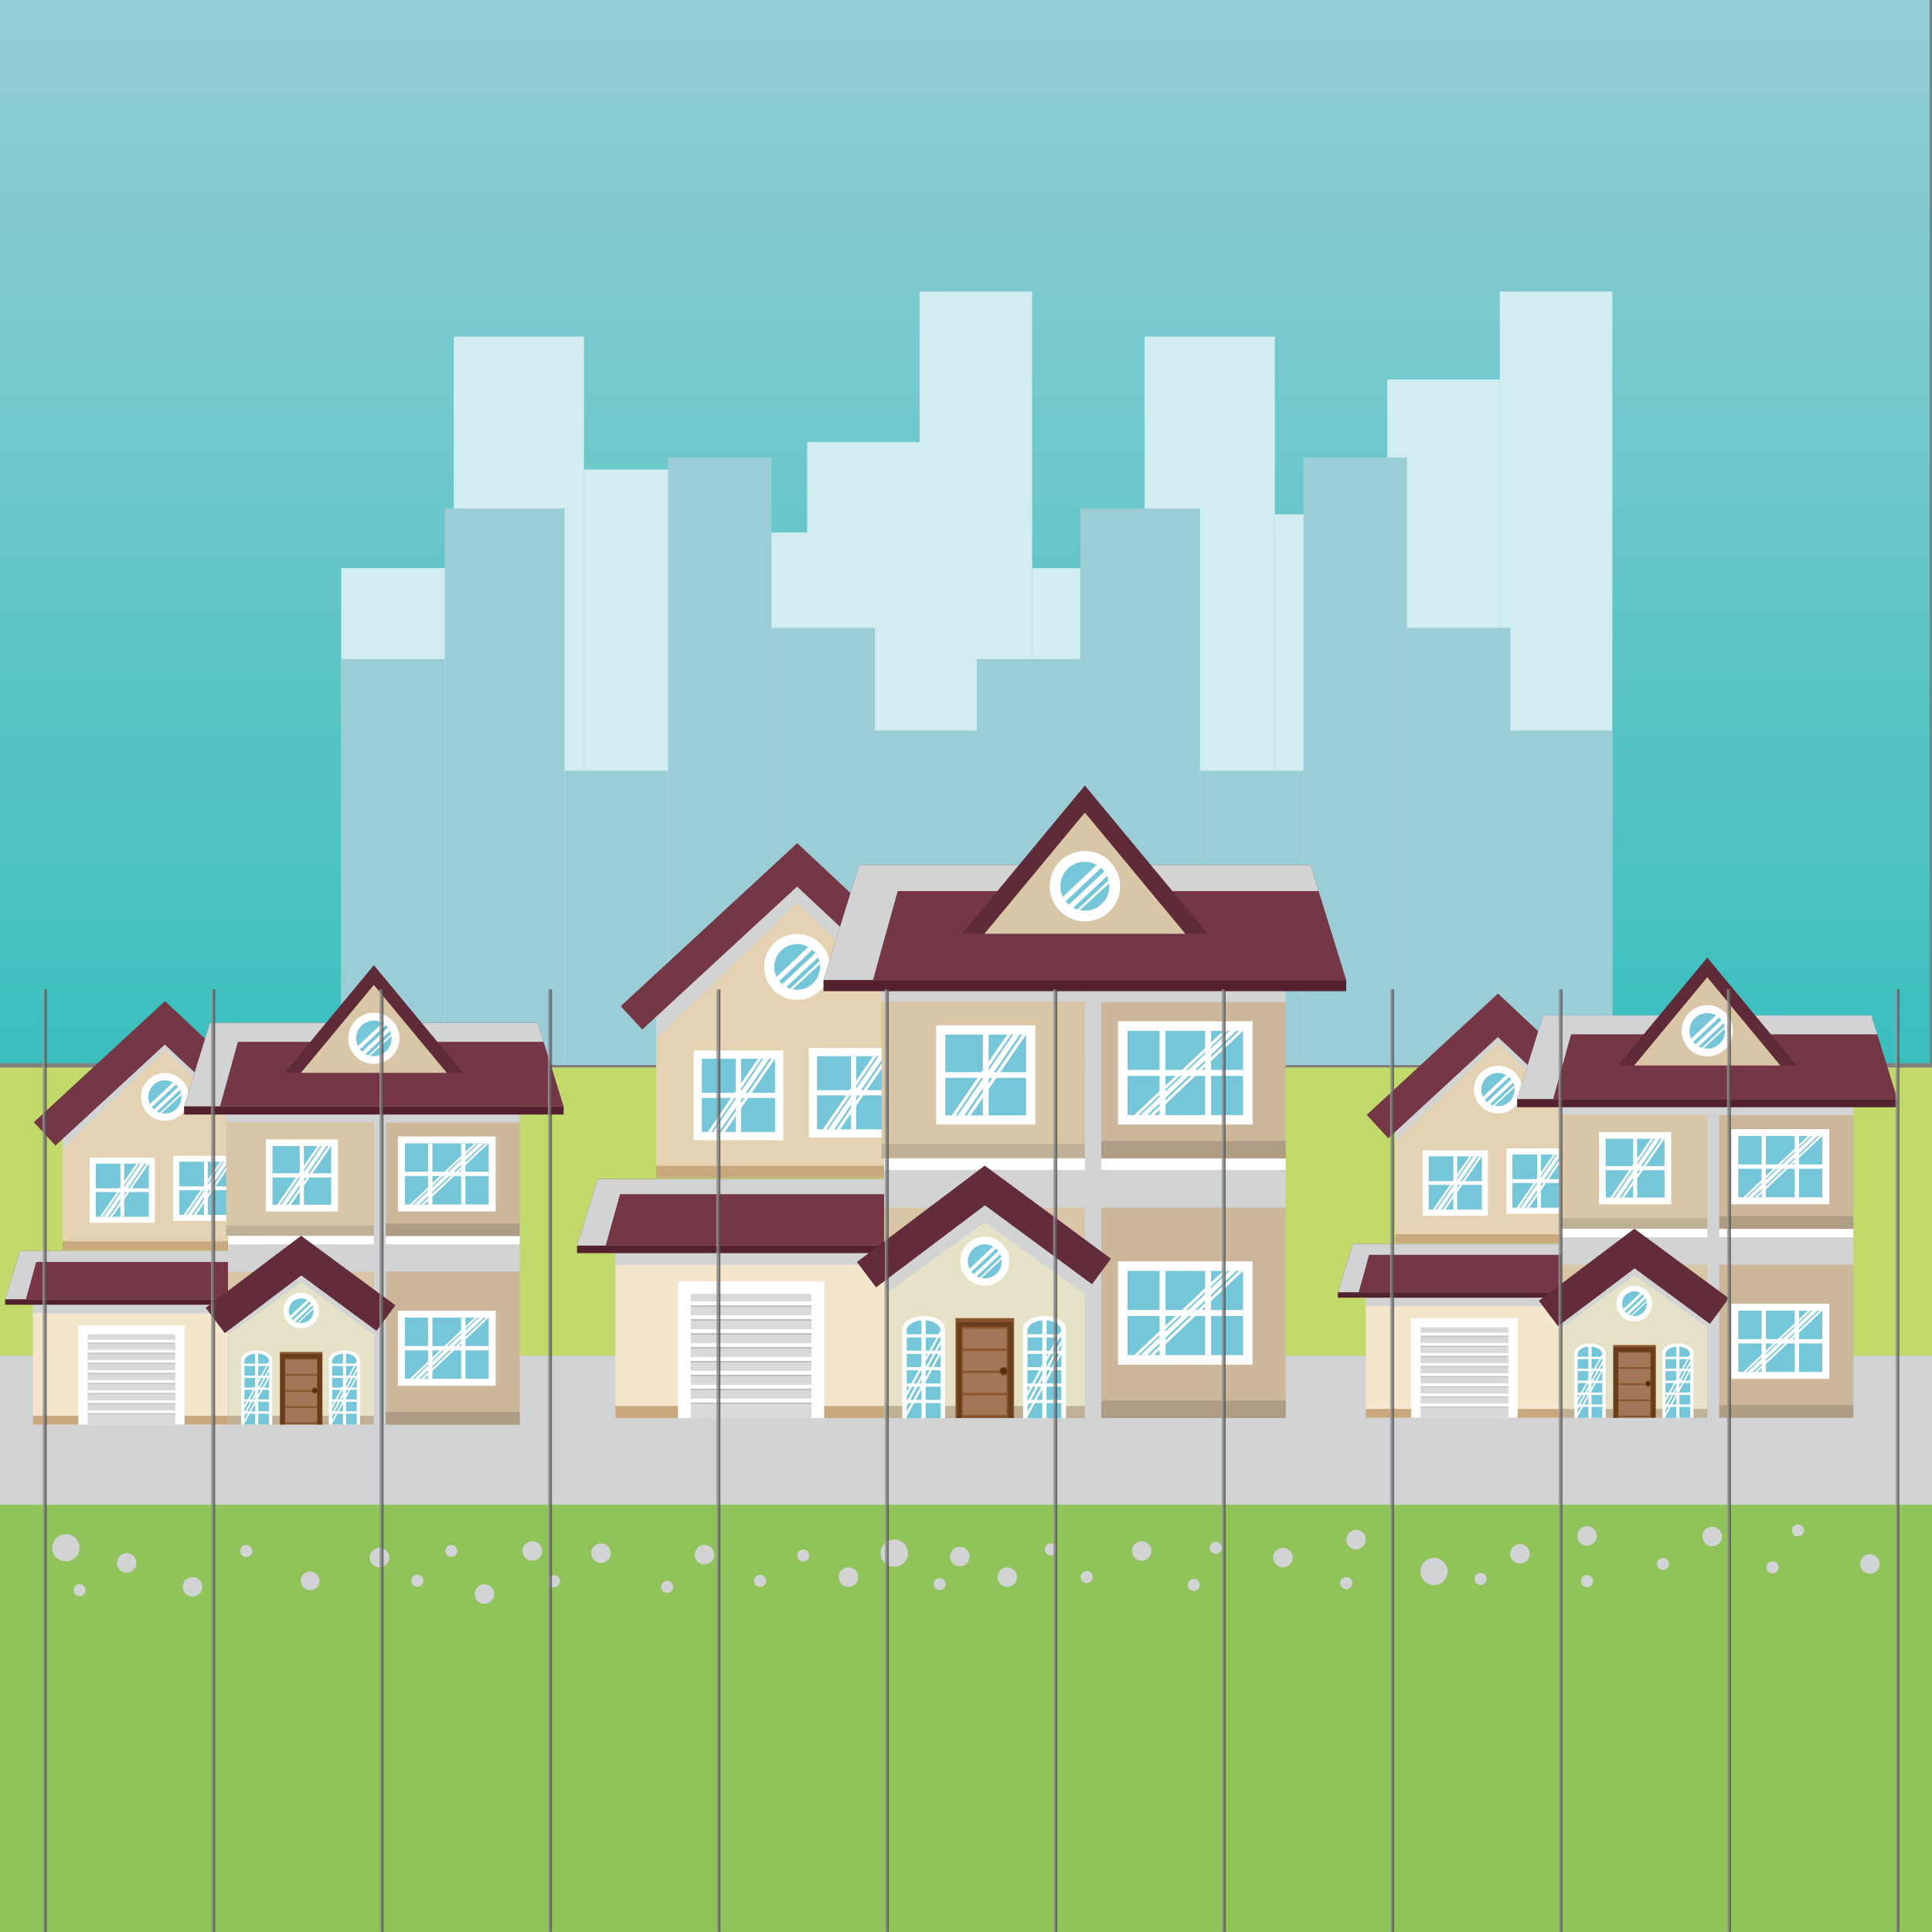 <?xml version="1.0" encoding="UTF-8"?>
<svg xmlns="http://www.w3.org/2000/svg" xmlns:xlink="http://www.w3.org/1999/xlink" viewBox="0 0 425.2 425.2">
  <rect x="0" y="0" width="425.2" height="425.2" fill="#808080" stroke="none"/>
  <defs>
    <style>
      .cls-1 {
        fill: url(#linear-gradient-13);
      }

      .cls-2 {
        stroke: #632c3a;
      }

      .cls-2, .cls-3, .cls-4 {
        fill: none;
        stroke-miterlimit: 10;
      }

      .cls-2, .cls-4 {
        stroke-width: 7px;
      }

      .cls-3 {
        stroke: #673d1c;
      }

      .cls-5 {
        fill: url(#linear-gradient-2);
      }

      .cls-6 {
        fill: #673d1c;
      }

      .cls-7 {
        fill: #c1da6b;
      }

      .cls-8 {
        fill: #e4d2b2;
      }

      .cls-9 {
        fill: url(#linear-gradient-10);
      }

      .cls-10 {
        fill: url(#linear-gradient-12);
      }

      .cls-11, .cls-12 {
        fill: #d1d3d4;
      }

      .cls-11, .cls-13, .cls-14 {
        mix-blend-mode: multiply;
      }

      .cls-15, .cls-16 {
        fill: #fff;
      }

      .cls-17 {
        fill: #522f0e;
      }

      .cls-18 {
        fill: url(#linear-gradient-4);
      }

      .cls-19 {
        fill: #53222e;
      }

      .cls-20 {
        fill: url(#linear-gradient-3);
      }

      .cls-21 {
        fill: #e6e2c8;
      }

      .cls-22 {
        fill: url(#linear-gradient-5);
      }

      .cls-23 {
        fill: #f4e6cd;
      }

      .cls-24 {
        isolation: isolate;
      }

      .cls-4 {
        stroke: #753746;
      }

      .cls-25 {
        fill: url(#linear-gradient-8);
      }

      .cls-26 {
        opacity: .2;
      }

      .cls-27 {
        fill: #9bcdd7;
      }

      .cls-28 {
        fill: #91c35b;
      }

      .cls-29 {
        fill: url(#linear-gradient-7);
      }

      .cls-30 {
        fill: url(#linear-gradient-9);
      }

      .cls-31 {
        fill: url(#linear-gradient-11);
      }

      .cls-32 {
        fill: url(#linear-gradient-6);
      }

      .cls-33 {
        fill: #bfbca0;
      }

      .cls-34 {
        fill: #cdb79a;
      }

      .cls-14 {
        fill: #bcbec0;
      }

      .cls-35 {
        fill: #8a552d;
      }

      .cls-36 {
        fill: #c9a87d;
      }

      .cls-37 {
        fill: #753746;
      }

      .cls-38 {
        fill: #602b38;
      }

      .cls-39 {
        fill: #d9c6a6;
      }

      .cls-40 {
        fill: #c0b095;
      }

      .cls-16 {
        mix-blend-mode: soft-light;
      }

      .cls-41 {
        fill: #76c6d9;
      }

      .cls-42 {
        fill: #d1edf2;
      }

      .cls-43 {
        fill: url(#linear-gradient);
      }

      .cls-44 {
        fill: #d8d9da;
      }

      .cls-45 {
        fill: #ae9c84;
      }

      .cls-46 {
        opacity: .8;
      }
    </style>
    <linearGradient id="linear-gradient" x1="212.34" y1="4.34" x2="212.34" y2="232.83" gradientUnits="userSpaceOnUse">
      <stop offset="0" stop-color="#93ced4"/>
      <stop offset="1" stop-color="#3bbfbf"/>
    </linearGradient>
    <linearGradient id="linear-gradient-2" x1="9.37" y1="321.46" x2="10.27" y2="321.46" gradientUnits="userSpaceOnUse">
      <stop offset="0" stop-color="#a7a9ac"/>
      <stop offset="1" stop-color="#414042"/>
    </linearGradient>
    <linearGradient id="linear-gradient-3" x1="46.44" x2="47.34" xlink:href="#linear-gradient-2"/>
    <linearGradient id="linear-gradient-4" x1="83.51" x2="84.41" xlink:href="#linear-gradient-2"/>
    <linearGradient id="linear-gradient-5" x1="120.58" x2="121.47" xlink:href="#linear-gradient-2"/>
    <linearGradient id="linear-gradient-6" x1="157.66" x2="158.54" xlink:href="#linear-gradient-2"/>
    <linearGradient id="linear-gradient-7" x1="194.73" x2="195.61" xlink:href="#linear-gradient-2"/>
    <linearGradient id="linear-gradient-8" x1="231.8" x2="232.67" xlink:href="#linear-gradient-2"/>
    <linearGradient id="linear-gradient-9" x1="268.87" x2="269.74" xlink:href="#linear-gradient-2"/>
    <linearGradient id="linear-gradient-10" x1="305.94" x2="306.81" xlink:href="#linear-gradient-2"/>
    <linearGradient id="linear-gradient-11" x1="343.01" x2="343.87" xlink:href="#linear-gradient-2"/>
    <linearGradient id="linear-gradient-12" x1="380.09" x2="380.94" xlink:href="#linear-gradient-2"/>
    <linearGradient id="linear-gradient-13" x1="417.16" x2="418.01" xlink:href="#linear-gradient-2"/>
  </defs>
  <g class="cls-24">
    <g id="Capa_1" data-name="Capa 1">
      <rect class="cls-43" y="0" width="424.68" height="233.99"/>
      <g>
        <rect class="cls-7" x="0" y="234.94" width="425.2" height="93.84"/>
        <rect class="cls-12" x="0" y="298.38" width="425.2" height="33.69"/>
      </g>
      <g>
        <rect class="cls-28" y="331.17" width="425.2" height="94.03"/>
        <g>
          <path class="cls-11" d="M318.6,345.86c0,1.65-1.34,3-2.99,3s-3-1.34-3-3,1.34-3,3-3,2.99,1.34,2.99,3Z"/>
          <path class="cls-11" d="M336.66,341.97c0,1.19-.96,2.15-2.15,2.15s-2.15-.96-2.15-2.15.96-2.15,2.15-2.15,2.15.96,2.15,2.15Z"/>
          <path class="cls-11" d="M351.43,338.04c0,1.19-.96,2.15-2.15,2.15s-2.15-.96-2.15-2.15.96-2.15,2.15-2.15,2.15.96,2.15,2.15Z"/>
          <path class="cls-11" d="M378.97,338.16c0,1.19-.96,2.15-2.15,2.15s-2.15-.96-2.15-2.15.96-2.15,2.15-2.15,2.15.96,2.15,2.15Z"/>
          <path class="cls-11" d="M413.69,344.19c0,1.19-.96,2.15-2.15,2.15s-2.15-.96-2.15-2.15.96-2.15,2.15-2.15,2.15.96,2.15,2.15Z"/>
          <path class="cls-11" d="M350.61,348c0,.74-.6,1.33-1.33,1.33s-1.33-.6-1.33-1.33.6-1.33,1.33-1.33,1.33.6,1.33,1.33Z"/>
          <path class="cls-11" d="M367.33,344.19c0,.74-.6,1.33-1.33,1.33s-1.33-.6-1.33-1.33.6-1.33,1.33-1.33,1.33.6,1.33,1.33Z"/>
          <path class="cls-11" d="M391.43,344.94c0,.74-.6,1.33-1.33,1.33s-1.33-.6-1.33-1.33.6-1.33,1.33-1.33,1.33.6,1.33,1.33Z"/>
          <path class="cls-11" d="M327.18,347.49c0,.74-.6,1.33-1.33,1.33s-1.33-.6-1.33-1.33.6-1.33,1.33-1.33,1.33.6,1.33,1.33Z"/>
          <path class="cls-11" d="M297.62,348.42c0,.74-.6,1.33-1.33,1.33s-1.33-.6-1.33-1.33.6-1.33,1.33-1.33,1.33.6,1.33,1.33Z"/>
          <path class="cls-11" d="M397.02,336.83c0,.74-.6,1.33-1.33,1.33s-1.33-.6-1.33-1.33.6-1.33,1.33-1.33,1.33.6,1.33,1.33Z"/>
          <path class="cls-11" d="M199.83,341.82c0,1.65-1.34,3-3,3s-3-1.34-3-3,1.34-3,3-3,3,1.34,3,3Z"/>
          <path class="cls-11" d="M213.39,342.58c0,1.19-.96,2.15-2.15,2.15s-2.15-.96-2.15-2.15.96-2.15,2.15-2.15,2.15.96,2.15,2.15Z"/>
          <path class="cls-11" d="M223.84,347.09c0,1.19-.96,2.15-2.15,2.15s-2.15-.96-2.15-2.15.96-2.15,2.15-2.15,2.15.96,2.15,2.15Z"/>
          <path class="cls-11" d="M253.42,341.34c0,1.19-.96,2.15-2.15,2.15s-2.15-.96-2.15-2.15.96-2.15,2.15-2.15,2.15.96,2.15,2.15Z"/>
          <path class="cls-11" d="M284.5,342.79c0,1.19-.96,2.15-2.15,2.15s-2.15-.96-2.15-2.15.96-2.15,2.15-2.15,2.15.96,2.15,2.15Z"/>
          <path class="cls-11" d="M300.58,338.86c0,1.19-.96,2.15-2.15,2.15s-2.15-.96-2.15-2.15.96-2.15,2.15-2.15,2.15.96,2.15,2.15Z"/>
          <path class="cls-11" d="M240.5,347.09c0,.74-.6,1.33-1.33,1.33s-1.33-.6-1.33-1.33.6-1.33,1.33-1.33,1.33.6,1.33,1.33Z"/>
          <path class="cls-11" d="M264.04,348.82c0,.74-.6,1.33-1.33,1.33s-1.33-.6-1.33-1.33.6-1.33,1.33-1.33,1.33.6,1.33,1.33Z"/>
          <path class="cls-11" d="M208.12,348.63c0,.74-.6,1.33-1.33,1.33s-1.33-.6-1.33-1.33.6-1.33,1.33-1.33,1.33.6,1.33,1.33Z"/>
          <path class="cls-11" d="M232.59,341c0,.74-.6,1.33-1.33,1.33s-1.33-.6-1.33-1.33.6-1.33,1.33-1.33,1.33.6,1.33,1.33Z"/>
          <path class="cls-11" d="M268.91,340.64c0,.73-.6,1.33-1.33,1.33s-1.33-.6-1.33-1.33.6-1.33,1.33-1.33,1.33.6,1.33,1.33Z"/>
          <path class="cls-11" d="M70.3,347.91c0,1.14-.92,2.06-2.06,2.06s-2.06-.92-2.06-2.06.92-2.05,2.06-2.05,2.06.92,2.06,2.05Z"/>
          <path class="cls-11" d="M119.3,341.34c0,1.19-.96,2.15-2.15,2.15s-2.15-.96-2.15-2.15.96-2.15,2.15-2.15,2.15.96,2.15,2.15Z"/>
          <path class="cls-11" d="M134.42,341.82c0,1.19-.96,2.15-2.15,2.15s-2.15-.96-2.15-2.15.96-2.15,2.15-2.15,2.15.96,2.15,2.15Z"/>
          <path class="cls-11" d="M157.18,342.16c0,1.19-.96,2.15-2.15,2.15s-2.15-.96-2.15-2.15.96-2.15,2.15-2.15,2.15.96,2.15,2.15Z"/>
          <path class="cls-11" d="M188.87,347.09c0,1.19-.96,2.15-2.15,2.15s-2.15-.96-2.15-2.15.96-2.15,2.15-2.15,2.15.96,2.15,2.15Z"/>
          <path class="cls-11" d="M148.16,349.24c0,.74-.6,1.33-1.33,1.33s-1.33-.6-1.33-1.33.6-1.33,1.33-1.33,1.33.6,1.33,1.33Z"/>
          <path class="cls-11" d="M168.61,347.91c0,.74-.6,1.33-1.33,1.33s-1.33-.6-1.33-1.33.6-1.33,1.33-1.33,1.33.6,1.33,1.33Z"/>
          <path class="cls-11" d="M123.26,348c0,.74-.6,1.33-1.33,1.33s-1.33-.6-1.33-1.33.6-1.33,1.33-1.33,1.33.6,1.33,1.33Z"/>
          <path class="cls-11" d="M178.1,342.34c0,.74-.6,1.33-1.33,1.33s-1.33-.6-1.33-1.33.6-1.33,1.33-1.33,1.33.6,1.33,1.33Z"/>
          <path class="cls-11" d="M17.5,340.64c0,1.65-1.34,2.99-3,2.99s-3-1.34-3-2.99,1.34-3,3-3,3,1.34,3,3Z"/>
          <path class="cls-11" d="M30.03,343.97c0,1.19-.96,2.15-2.15,2.15s-2.15-.96-2.15-2.15.96-2.15,2.15-2.15,2.15.96,2.15,2.15Z"/>
          <path class="cls-11" d="M44.52,349.24c0,1.19-.96,2.15-2.15,2.15s-2.15-.96-2.15-2.15.96-2.15,2.15-2.15,2.15.96,2.15,2.15Z"/>
          <path class="cls-11" d="M85.68,342.79c0,1.19-.96,2.15-2.15,2.15s-2.15-.96-2.15-2.15.96-2.15,2.15-2.15,2.15.96,2.15,2.15Z"/>
          <path class="cls-11" d="M108.76,350.81c0,1.19-.96,2.15-2.15,2.15s-2.15-.96-2.15-2.15.96-2.15,2.15-2.15,2.15.96,2.15,2.15Z"/>
          <path class="cls-11" d="M55.52,341.34c0,.74-.6,1.33-1.33,1.33s-1.33-.6-1.33-1.33.6-1.33,1.33-1.33,1.33.6,1.33,1.33Z"/>
          <path class="cls-11" d="M93.18,347.91c0,.74-.6,1.33-1.33,1.33s-1.33-.6-1.33-1.33.6-1.33,1.33-1.33,1.33.6,1.33,1.33Z"/>
          <path class="cls-11" d="M18.85,349.96c0,.74-.6,1.33-1.33,1.33s-1.33-.6-1.33-1.33.6-1.33,1.33-1.33,1.33.6,1.33,1.33Z"/>
          <path class="cls-11" d="M100.66,341.34c0,.74-.6,1.33-1.33,1.33s-1.33-.6-1.33-1.33.6-1.33,1.33-1.33,1.33.6,1.33,1.33Z"/>
        </g>
      </g>
      <g class="cls-13">
        <g>
          <rect class="cls-42" x="280.57" y="113.19" width="24.76" height="121.14"/>
          <rect class="cls-42" x="153.28" y="117.21" width="24.76" height="117.12"/>
          <rect class="cls-42" x="202.39" y="64.15" width="24.76" height="170.18"/>
          <rect class="cls-42" x="227.15" y="125.03" width="24.76" height="109.31"/>
          <rect class="cls-42" x="177.64" y="97.27" width="24.76" height="137.06"/>
          <rect class="cls-42" x="251.91" y="74.07" width="28.66" height="160.27"/>
          <rect class="cls-42" x="330.08" y="64.15" width="24.76" height="170.18"/>
          <rect class="cls-42" x="305.32" y="83.51" width="24.76" height="150.83"/>
          <rect class="cls-42" x="128.52" y="103.33" width="24.76" height="131"/>
          <rect class="cls-42" x="75.11" y="125.03" width="24.76" height="109.31"/>
          <rect class="cls-42" x="99.86" y="74.07" width="28.66" height="160.27"/>
        </g>
        <g>
          <rect class="cls-27" x="75.11" y="145.05" width="22.77" height="89.28"/>
          <rect class="cls-27" x="192.2" y="160.77" width="22.77" height="73.56"/>
          <rect class="cls-27" x="147.02" y="100.67" width="22.77" height="133.66"/>
          <rect class="cls-27" x="124.24" y="169.63" width="22.77" height="64.71"/>
          <rect class="cls-27" x="169.79" y="138.18" width="22.77" height="96.15"/>
          <rect class="cls-27" x="97.88" y="111.9" width="26.36" height="122.43"/>
          <rect class="cls-27" x="214.97" y="145.05" width="22.77" height="89.28"/>
          <rect class="cls-27" x="332.06" y="160.77" width="22.77" height="73.56"/>
          <rect class="cls-27" x="286.88" y="100.67" width="22.77" height="133.66"/>
          <rect class="cls-27" x="264.11" y="169.63" width="22.77" height="64.71"/>
          <rect class="cls-27" x="309.65" y="138.18" width="22.77" height="96.15"/>
          <rect class="cls-27" x="237.74" y="111.9" width="26.36" height="122.43"/>
        </g>
      </g>
      <g>
        <g>
          <g>
            <polygon class="cls-8" points="36.29 225.11 13.75 246.84 13.75 275.12 58.83 275.12 58.83 246.84 36.29 225.11"/>
            <polygon class="cls-11" points="36.29 225.11 13.75 246.84 13.75 252.85 36.29 231.11 58.83 252.85 58.83 246.84 36.29 225.11"/>
            <rect class="cls-36" x="13.75" y="273.19" width="45.08" height="1.92"/>
            <polyline class="cls-4" points="9.82 249.55 36.29 225.11 62.41 249.55"/>
            <g>
              <path class="cls-15" d="M41.55,241.42c0,2.91-2.36,5.26-5.26,5.26s-5.26-2.36-5.26-5.26,2.36-5.26,5.26-5.26,5.26,2.36,5.26,5.26Z"/>
              <circle class="cls-41" cx="36.29" cy="241.42" r="3.65" transform="translate(-160.08 96.37) rotate(-45)"/>
              <g>
                <path class="cls-16" d="M38.06,238.23l-5.06,4.77c.11.23.25.46.41.66l5.29-4.98c-.2-.17-.41-.33-.64-.46Z"/>
                <path class="cls-16" d="M39.6,239.89c-.11-.24-.25-.47-.41-.68l-5.29,4.96c.2.17.42.33.65.46l5.05-4.74Z"/>
                <path class="cls-16" d="M39.91,240.98c-.02-.15-.05-.29-.08-.43l-4.65,4.35c.12.04.25.07.37.1l4.36-4.02Z"/>
              </g>
            </g>
          </g>
          <g>
            <g>
              <rect class="cls-15" x="19.74" y="254.77" width="14.34" height="14.34"/>
              <rect class="cls-41" x="21.07" y="256.1" width="11.69" height="11.69"/>
              <polygon class="cls-16" points="22 267.78 30.01 256.1 30.58 256.1 22.57 267.78 22 267.78"/>
              <polygon class="cls-16" points="24.18 267.79 32.19 256.1 32.75 256.1 24.74 267.79 24.18 267.79"/>
              <polygon class="cls-16" points="22.87 267.78 30.88 256.1 31.82 256.1 23.81 267.78 22.87 267.78"/>
              <rect class="cls-15" x="26.5" y="256.1" width=".83" height="11.68"/>
              <rect class="cls-15" x="21.07" y="261.53" width="11.68" height=".83"/>
            </g>
            <g>
              <rect class="cls-15" x="38.14" y="254.36" width="14.34" height="14.34"/>
              <rect class="cls-41" x="39.47" y="255.68" width="11.69" height="11.69"/>
              <polygon class="cls-16" points="40.41 267.37 48.42 255.68 48.98 255.68 40.97 267.37 40.41 267.37"/>
              <polygon class="cls-16" points="42.58 267.37 50.59 255.68 51.16 255.68 43.15 267.37 42.58 267.37"/>
              <polygon class="cls-16" points="41.27 267.37 49.28 255.68 50.22 255.68 42.21 267.37 41.27 267.37"/>
              <rect class="cls-15" x="44.9" y="255.69" width=".83" height="11.68"/>
              <rect class="cls-15" x="39.47" y="261.11" width="11.68" height=".83"/>
            </g>
          </g>
        </g>
        <g>
          <g>
            <rect class="cls-39" x="49.78" y="239.1" width="32.5" height="32.91"/>
            <rect class="cls-40" x="49.78" y="269.7" width="32.5" height="2.31"/>
            <rect class="cls-11" x="49.78" y="239.1" width="32.5" height="7.86"/>
            <rect class="cls-15" x="49.78" y="239.1" width="32.5" height="1.85"/>
          </g>
          <g>
            <rect class="cls-15" x="58.5" y="250.76" width="15.85" height="15.85"/>
            <rect class="cls-41" x="59.97" y="252.23" width="12.91" height="12.91"/>
            <polygon class="cls-16" points="61 265.14 69.86 252.23 70.48 252.23 61.63 265.14 61 265.14"/>
            <polygon class="cls-16" points="63.41 265.15 72.26 252.23 72.88 252.23 64.03 265.15 63.41 265.15"/>
            <polygon class="cls-16" points="61.96 265.14 70.81 252.23 71.85 252.23 63 265.14 61.96 265.14"/>
            <rect class="cls-15" x="65.97" y="252.23" width=".91" height="12.91"/>
            <rect class="cls-15" x="59.97" y="258.23" width="12.91" height=".92"/>
          </g>
        </g>
        <g>
          <g>
            <g>
              <rect class="cls-23" x="7.25" y="281.54" width="43.13" height="31.98"/>
              <rect class="cls-11" x="7.25" y="281.54" width="43.13" height="7.5"/>
              <rect class="cls-36" x="7.25" y="311.58" width="43.13" height="1.93"/>
            </g>
            <g>
              <rect class="cls-15" x="17.24" y="291.68" width="23.38" height="21.83"/>
              <rect class="cls-44" x="19.29" y="293.65" width="19.28" height="19.86"/>
              <g>
                <g>
                  <rect class="cls-15" x="19.29" y="294.86" width="19.28" height=".88"/>
                  <rect class="cls-14" x="19.29" y="295.49" width="19.28" height=".26"/>
                </g>
                <g>
                  <rect class="cls-15" x="19.29" y="297.08" width="19.28" height=".88"/>
                  <rect class="cls-14" x="19.29" y="297.71" width="19.28" height=".26"/>
                </g>
                <g>
                  <rect class="cls-15" x="19.29" y="299.3" width="19.28" height=".88"/>
                  <rect class="cls-14" x="19.29" y="299.93" width="19.28" height=".26"/>
                </g>
                <g>
                  <rect class="cls-15" x="19.29" y="301.53" width="19.28" height=".88"/>
                  <rect class="cls-14" x="19.29" y="302.15" width="19.28" height=".26"/>
                </g>
                <g>
                  <rect class="cls-15" x="19.29" y="303.75" width="19.28" height=".88"/>
                  <rect class="cls-14" x="19.29" y="304.37" width="19.28" height=".26"/>
                </g>
                <g>
                  <rect class="cls-15" x="19.29" y="305.97" width="19.28" height=".88"/>
                  <rect class="cls-14" x="19.29" y="306.59" width="19.28" height=".26"/>
                </g>
                <g>
                  <rect class="cls-15" x="19.29" y="308.19" width="19.28" height=".88"/>
                  <rect class="cls-14" x="19.29" y="308.81" width="19.28" height=".26"/>
                </g>
                <g>
                  <rect class="cls-15" x="19.29" y="310.41" width="19.28" height=".88"/>
                  <rect class="cls-14" x="19.29" y="311.03" width="19.28" height=".26"/>
                </g>
              </g>
            </g>
          </g>
          <g>
            <polygon class="cls-37" points="53.2 275.33 19.86 275.33 18.87 275.33 4.42 275.33 1.12 285.96 18.87 285.96 19.86 285.96 56.5 285.96 53.2 275.33"/>
            <polygon class="cls-11" points="7.98 277.73 53.95 277.73 53.2 275.33 4.42 275.33 1.12 285.96 5.69 285.96 7.98 277.73"/>
            <rect class="cls-19" x="1.12" y="285.96" width="55.38" height="1.19"/>
          </g>
        </g>
        <g>
          <g>
            <rect class="cls-34" x="82.28" y="272.01" width="32.1" height="41.51"/>
            <rect class="cls-45" x="82.28" y="310.74" width="32.1" height="2.78"/>
            <rect class="cls-11" x="82.28" y="272.01" width="32.1" height="7.86"/>
            <rect class="cls-15" x="82.28" y="272.01" width="32.1" height="1.85"/>
          </g>
          <g>
            <rect class="cls-15" x="87.57" y="288.47" width="21.51" height="16.51"/>
            <rect class="cls-41" x="89.1" y="289.99" width="18.45" height="13.45"/>
            <g>
              <polygon class="cls-16" points="90.18 303.45 104.4 289.99 105.05 289.99 90.82 303.45 90.18 303.45"/>
              <polygon class="cls-16" points="92.68 303.45 106.9 290 107.55 290 93.33 303.45 92.68 303.45"/>
              <polygon class="cls-16" points="91.17 303.45 105.39 289.99 106.48 289.99 92.25 303.45 91.17 303.45"/>
            </g>
            <g>
              <rect class="cls-15" x="101.49" y="290" width=".95" height="13.45"/>
              <rect class="cls-15" x="94.21" y="290" width=".95" height="13.45"/>
            </g>
            <rect class="cls-15" x="89.1" y="296.24" width="18.45" height=".95"/>
          </g>
          <rect class="cls-11" x="82.28" y="272.01" width="2.62" height="41.58"/>
        </g>
        <g>
          <g>
            <rect class="cls-34" x="82.28" y="239.18" width="32.1" height="32.83"/>
            <rect class="cls-45" x="82.28" y="269.23" width="32.1" height="2.77"/>
            <rect class="cls-11" x="82.28" y="239.18" width="32.1" height="7.86"/>
            <rect class="cls-15" x="82.28" y="239.18" width="32.1" height="1.85"/>
          </g>
          <g>
            <rect class="cls-15" x="87.57" y="250.1" width="21.51" height="16.51"/>
            <rect class="cls-41" x="89.1" y="251.63" width="18.45" height="13.45"/>
            <g>
              <polygon class="cls-16" points="90.18 265.08 104.4 251.63 105.05 251.63 90.82 265.08 90.18 265.08"/>
              <polygon class="cls-16" points="92.68 265.08 106.9 251.63 107.55 251.63 93.33 265.08 92.68 265.08"/>
              <polygon class="cls-16" points="91.17 265.08 105.39 251.63 106.48 251.63 92.25 265.08 91.17 265.08"/>
            </g>
            <g>
              <rect class="cls-15" x="101.49" y="251.63" width=".95" height="13.45"/>
              <rect class="cls-15" x="94.21" y="251.63" width=".95" height="13.45"/>
            </g>
            <rect class="cls-15" x="89.1" y="257.88" width="18.45" height=".95"/>
          </g>
          <rect class="cls-11" x="82.28" y="239.1" width="2.62" height="32.91"/>
        </g>
        <g>
          <rect class="cls-39" x="50.18" y="272.01" width="32.1" height="41.51"/>
          <rect class="cls-33" x="50.18" y="311.2" width="32.1" height="2.31"/>
          <rect class="cls-11" x="50.18" y="272.01" width="32.1" height="7.86"/>
          <rect class="cls-15" x="50.18" y="272.01" width="32.1" height="1.85"/>
        </g>
        <g>
          <polygon class="cls-21" points="66.29 276.34 50.3 287.81 50.3 313.51 82.28 313.51 82.28 287.81 66.29 276.34"/>
          <polygon class="cls-11" points="66.29 276.34 50.3 287.81 50.3 293.7 66.29 282.23 82.28 293.7 82.28 287.81 66.29 276.34"/>
          <rect class="cls-40" x="50.3" y="311.58" width="31.98" height="1.93"/>
          <g>
            <rect class="cls-35" x="61.6" y="297.55" width="9.37" height="15.96"/>
            <polyline class="cls-3" points="62.2 313.51 62.2 298.52 70.37 298.52 70.37 313.51"/>
            <g class="cls-26">
              <rect class="cls-16" x="62.77" y="299.23" width="6.97" height="3.16"/>
              <rect class="cls-16" x="62.77" y="302.78" width="6.97" height="3.16"/>
              <rect class="cls-16" x="62.77" y="306.33" width="6.97" height="3.16"/>
              <rect class="cls-16" x="62.77" y="309.88" width="6.97" height="3.16"/>
            </g>
            <g>
              <path class="cls-6" d="M69.93,306.02c0,.36-.29.65-.65.65s-.65-.29-.65-.65.29-.65.65-.65.65.29.65.65Z"/>
              <path class="cls-17" d="M69.71,306.02c0,.24-.19.43-.43.43s-.43-.19-.43-.43.19-.43.43-.43.43.19.43.43Z"/>
            </g>
          </g>
          <polyline class="cls-2" points="47.37 290.61 66.29 276.34 84.94 290.09"/>
          <g>
            <circle class="cls-15" cx="66.29" cy="288.47" r="3.91" transform="translate(-223 351.05) rotate(-89.27)"/>
            <path class="cls-41" d="M69,288.47c0,1.5-1.22,2.71-2.71,2.71s-2.71-1.21-2.71-2.71,1.21-2.71,2.71-2.71,2.71,1.21,2.71,2.71Z"/>
            <g>
              <path class="cls-16" d="M67.61,286.1l-3.76,3.55c.09.18.19.34.31.49l3.93-3.7c-.15-.13-.3-.24-.48-.34Z"/>
              <path class="cls-16" d="M68.75,287.33c-.08-.18-.19-.35-.31-.51l-3.93,3.69c.15.13.31.24.48.34l3.75-3.52Z"/>
              <path class="cls-16" d="M68.98,288.13c-.01-.11-.03-.22-.06-.32l-3.46,3.24c.09.03.18.05.28.07l3.24-2.99Z"/>
            </g>
          </g>
        </g>
        <g>
          <g>
            <path class="cls-15" d="M59.92,299.24c-.07-1.13-1.57-2.04-3.42-2.04s-3.34.91-3.42,2.04h0v14.3h6.85v-14.3h0Z"/>
            <path class="cls-41" d="M59.2,299.49c-.06-.9-1.24-1.61-2.7-1.61s-2.64.71-2.7,1.61h0v14.04h5.41v-14.04h0Z"/>
            <g>
              <rect class="cls-15" x="56.16" y="297.4" width=".68" height="16.14"/>
              <rect class="cls-15" x="53.8" y="300.12" width="5.41" height=".51"/>
              <rect class="cls-15" x="53.8" y="302.75" width="5.41" height=".51"/>
              <rect class="cls-15" x="53.8" y="305.37" width="5.41" height=".51"/>
              <rect class="cls-15" x="53.8" y="307.99" width="5.41" height=".51"/>
              <rect class="cls-15" x="53.8" y="310.61" width="5.41" height=".51"/>
            </g>
            <g>
              <polygon class="cls-16" points="53.8 309.3 59.21 299.49 59.21 300.12 53.8 310.07 53.8 309.3"/>
              <polygon class="cls-16" points="53.8 310.9 59.21 301.09 59.21 301.73 53.8 311.67 53.8 310.9"/>
              <polygon class="cls-16" points="53.8 312.5 59.21 302.7 59.21 303.33 53.8 313.28 53.8 312.5"/>
            </g>
          </g>
          <g>
            <path class="cls-15" d="M79.22,299.24c-.07-1.13-1.57-2.04-3.42-2.04s-3.34.91-3.42,2.04h0v14.3h6.85v-14.3h0Z"/>
            <path class="cls-41" d="M78.51,299.49c-.06-.9-1.24-1.61-2.7-1.61s-2.64.71-2.7,1.61h0v14.04h5.41v-14.04h0Z"/>
            <g>
              <rect class="cls-15" x="75.47" y="297.4" width=".68" height="16.14"/>
              <rect class="cls-15" x="73.1" y="300.12" width="5.41" height=".51"/>
              <rect class="cls-15" x="73.1" y="302.75" width="5.41" height=".51"/>
              <rect class="cls-15" x="73.1" y="305.37" width="5.41" height=".51"/>
              <rect class="cls-15" x="73.1" y="307.99" width="5.41" height=".51"/>
              <rect class="cls-15" x="73.1" y="310.61" width="5.41" height=".51"/>
            </g>
            <g>
              <polygon class="cls-16" points="73.1 309.3 78.51 299.49 78.51 300.12 73.1 310.07 73.1 309.3"/>
              <polygon class="cls-16" points="73.1 310.9 78.51 301.09 78.51 301.73 73.1 311.67 73.1 310.9"/>
              <polygon class="cls-16" points="73.1 312.5 78.51 302.7 78.51 303.33 73.1 313.28 73.1 312.5"/>
            </g>
          </g>
        </g>
        <g>
          <polygon class="cls-37" points="118.34 225.12 72.91 225.12 71.19 225.12 46.22 225.12 40.51 243.51 71.19 243.51 72.91 243.51 124.05 243.51 118.34 225.12"/>
          <polygon class="cls-11" points="52.36 229.29 119.63 229.29 118.34 225.12 46.22 225.12 40.51 243.51 48.41 243.51 52.36 229.29"/>
          <rect class="cls-19" x="40.51" y="243.51" width="83.54" height="1.78"/>
        </g>
        <g>
          <polygon class="cls-38" points="82.28 212.42 62.63 236.12 82.28 236.12 101.92 236.12 82.28 212.42"/>
          <polygon class="cls-39" points="82.28 216.75 66.22 236.12 82.28 236.12 98.33 236.12 82.28 216.75"/>
          <g>
            <path class="cls-15" d="M87.91,228.52c0,3.11-2.52,5.63-5.63,5.63s-5.63-2.52-5.63-5.63,2.52-5.63,5.63-5.63,5.63,2.52,5.63,5.63Z"/>
            <path class="cls-41" d="M86.18,228.52c0,2.15-1.75,3.9-3.9,3.9s-3.9-1.75-3.9-3.9,1.75-3.9,3.9-3.9,3.9,1.75,3.9,3.9Z"/>
            <g>
              <path class="cls-16" d="M84.18,225.11l-5.41,5.11c.12.25.27.49.44.71l5.66-5.32c-.21-.19-.44-.35-.69-.49Z"/>
              <path class="cls-16" d="M85.82,226.88c-.12-.26-.27-.5-.44-.73l-5.66,5.31c.21.19.45.35.7.49l5.4-5.07Z"/>
              <path class="cls-16" d="M86.15,228.04c-.02-.16-.05-.31-.09-.46l-4.98,4.66c.13.04.26.08.4.1l4.66-4.3Z"/>
            </g>
          </g>
        </g>
      </g>
      <g>
        <g>
          <g>
            <polygon class="cls-8" points="175.44 190.34 144.4 220.28 144.4 259.21 206.47 259.21 206.47 220.28 175.44 190.34"/>
            <polygon class="cls-11" points="175.44 190.34 144.4 220.28 144.4 228.55 175.44 198.62 206.47 228.55 206.47 220.28 175.44 190.34"/>
            <rect class="cls-36" x="144.4" y="256.56" width="62.08" height="2.65"/>
            <polyline class="cls-4" points="138.98 224.01 175.44 190.34 211.4 224.01"/>
            <g>
              <path class="cls-15" d="M182.68,212.81c0,4-3.25,7.25-7.25,7.25s-7.25-3.24-7.25-7.25,3.24-7.25,7.25-7.25,7.25,3.24,7.25,7.25Z"/>
              <circle class="cls-41" cx="175.44" cy="212.81" r="5.03" transform="translate(-99.1 186.38) rotate(-45)"/>
              <g>
                <path class="cls-16" d="M177.88,208.42l-6.96,6.57c.16.32.35.63.57.91l7.28-6.86c-.27-.24-.57-.45-.88-.63Z"/>
                <path class="cls-16" d="M180,210.71c-.16-.33-.35-.65-.57-.94l-7.28,6.83c.28.24.58.45.9.63l6.95-6.52Z"/>
                <path class="cls-16" d="M180.42,212.2c-.03-.2-.06-.4-.11-.6l-6.41,6c.17.05.34.1.51.14l6-5.54Z"/>
              </g>
            </g>
          </g>
          <g>
            <g>
              <rect class="cls-15" x="152.64" y="231.19" width="19.75" height="19.75"/>
              <rect class="cls-41" x="154.47" y="233.02" width="16.09" height="16.1"/>
              <polygon class="cls-16" points="155.76 249.12 166.79 233.02 167.57 233.02 156.54 249.12 155.76 249.12"/>
              <polygon class="cls-16" points="158.76 249.12 169.79 233.02 170.56 233.02 159.53 249.12 158.76 249.12"/>
              <polygon class="cls-16" points="156.95 249.12 167.98 233.02 169.28 233.02 158.25 249.12 156.95 249.12"/>
              <rect class="cls-15" x="161.95" y="233.03" width="1.14" height="16.09"/>
              <rect class="cls-15" x="154.47" y="240.5" width="16.09" height="1.14"/>
            </g>
            <g>
              <rect class="cls-15" x="177.99" y="230.62" width="19.75" height="19.75"/>
              <rect class="cls-41" x="179.81" y="232.45" width="16.09" height="16.1"/>
              <polygon class="cls-16" points="181.1 248.55 192.14 232.45 192.91 232.45 181.88 248.55 181.1 248.55"/>
              <polygon class="cls-16" points="184.1 248.55 195.13 232.45 195.91 232.45 184.88 248.55 184.1 248.55"/>
              <polygon class="cls-16" points="182.29 248.55 193.33 232.45 194.62 232.45 183.59 248.55 182.29 248.55"/>
              <rect class="cls-15" x="187.29" y="232.46" width="1.14" height="16.09"/>
              <rect class="cls-15" x="179.82" y="239.93" width="16.09" height="1.14"/>
            </g>
          </g>
        </g>
        <g>
          <g>
            <rect class="cls-39" x="194.01" y="209.62" width="44.75" height="45.31"/>
            <rect class="cls-40" x="194.01" y="251.75" width="44.75" height="3.18"/>
            <rect class="cls-11" x="194.01" y="209.62" width="44.75" height="10.82"/>
            <rect class="cls-15" x="194.01" y="209.62" width="44.75" height="2.54"/>
          </g>
          <g>
            <rect class="cls-15" x="206.03" y="225.67" width="21.82" height="21.82"/>
            <rect class="cls-41" x="208.04" y="227.7" width="17.78" height="17.78"/>
            <polygon class="cls-16" points="209.47 245.48 221.66 227.7 222.52 227.7 210.33 245.48 209.47 245.48"/>
            <polygon class="cls-16" points="212.78 245.48 224.97 227.7 225.83 227.7 213.64 245.48 212.78 245.48"/>
            <polygon class="cls-16" points="210.79 245.48 222.98 227.7 224.41 227.7 212.22 245.48 210.79 245.48"/>
            <rect class="cls-15" x="216.31" y="227.7" width="1.26" height="17.78"/>
            <rect class="cls-15" x="208.05" y="235.96" width="17.78" height="1.26"/>
          </g>
        </g>
        <g>
          <g>
            <g>
              <rect class="cls-23" x="135.44" y="268.05" width="59.39" height="44.04"/>
              <rect class="cls-11" x="135.44" y="268.05" width="59.39" height="10.33"/>
              <rect class="cls-36" x="135.44" y="309.43" width="59.39" height="2.66"/>
            </g>
            <g>
              <rect class="cls-15" x="149.2" y="282.02" width="32.19" height="30.07"/>
              <rect class="cls-44" x="152.02" y="284.74" width="26.56" height="27.35"/>
              <g>
                <g>
                  <rect class="cls-15" x="152.02" y="286.4" width="26.56" height="1.21"/>
                  <rect class="cls-14" x="152.02" y="287.27" width="26.56" height=".35"/>
                </g>
                <g>
                  <rect class="cls-15" x="152.02" y="289.46" width="26.56" height="1.21"/>
                  <rect class="cls-14" x="152.02" y="290.32" width="26.56" height=".35"/>
                </g>
                <g>
                  <rect class="cls-15" x="152.02" y="292.52" width="26.56" height="1.22"/>
                  <rect class="cls-14" x="152.02" y="293.38" width="26.56" height=".36"/>
                </g>
                <g>
                  <rect class="cls-15" x="152.02" y="295.58" width="26.56" height="1.21"/>
                  <rect class="cls-14" x="152.02" y="296.44" width="26.56" height=".35"/>
                </g>
                <g>
                  <rect class="cls-15" x="152.02" y="298.64" width="26.56" height="1.22"/>
                  <rect class="cls-14" x="152.02" y="299.5" width="26.56" height=".35"/>
                </g>
                <g>
                  <rect class="cls-15" x="152.02" y="301.7" width="26.56" height="1.22"/>
                  <rect class="cls-14" x="152.02" y="302.56" width="26.56" height=".36"/>
                </g>
                <g>
                  <rect class="cls-15" x="152.02" y="304.76" width="26.56" height="1.21"/>
                  <rect class="cls-14" x="152.02" y="305.62" width="26.56" height=".35"/>
                </g>
                <g>
                  <rect class="cls-15" x="152.02" y="307.81" width="26.56" height="1.21"/>
                  <rect class="cls-14" x="152.02" y="308.67" width="26.56" height=".35"/>
                </g>
              </g>
            </g>
          </g>
          <g>
            <polygon class="cls-37" points="198.72 259.5 152.82 259.5 151.45 259.5 131.55 259.5 127 274.15 151.45 274.15 152.82 274.15 203.27 274.15 198.72 259.5"/>
            <polygon class="cls-11" points="136.45 262.82 199.75 262.82 198.72 259.5 131.55 259.5 127 274.15 133.3 274.15 136.45 262.82"/>
            <rect class="cls-19" x="127" y="274.15" width="76.27" height="1.64"/>
          </g>
        </g>
        <g>
          <g>
            <rect class="cls-34" x="238.76" y="254.93" width="44.2" height="57.16"/>
            <rect class="cls-45" x="238.76" y="308.27" width="44.2" height="3.82"/>
            <rect class="cls-11" x="238.76" y="254.93" width="44.2" height="10.82"/>
            <rect class="cls-15" x="238.76" y="254.93" width="44.2" height="2.54"/>
          </g>
          <g>
            <rect class="cls-15" x="246.05" y="277.6" width="29.62" height="22.74"/>
            <rect class="cls-41" x="248.16" y="279.7" width="25.41" height="18.53"/>
            <g>
              <polygon class="cls-16" points="249.64 298.23 269.23 279.7 270.12 279.7 250.53 298.23 249.64 298.23"/>
              <polygon class="cls-16" points="253.09 298.23 272.68 279.7 273.57 279.7 253.98 298.23 253.09 298.23"/>
              <polygon class="cls-16" points="251.01 298.23 270.6 279.7 272.09 279.7 252.5 298.23 251.01 298.23"/>
            </g>
            <g>
              <rect class="cls-15" x="265.22" y="279.71" width="1.31" height="18.52"/>
              <rect class="cls-15" x="255.2" y="279.71" width="1.31" height="18.52"/>
            </g>
            <rect class="cls-15" x="248.16" y="288.31" width="25.41" height="1.31"/>
          </g>
          <rect class="cls-11" x="238.76" y="254.93" width="3.6" height="57.27"/>
        </g>
        <g>
          <g>
            <rect class="cls-34" x="238.76" y="209.72" width="44.2" height="45.21"/>
            <rect class="cls-45" x="238.76" y="251.11" width="44.2" height="3.82"/>
            <rect class="cls-11" x="238.76" y="209.72" width="44.2" height="10.82"/>
            <rect class="cls-15" x="238.76" y="209.72" width="44.2" height="2.54"/>
          </g>
          <g>
            <rect class="cls-15" x="246.05" y="224.76" width="29.62" height="22.74"/>
            <rect class="cls-41" x="248.16" y="226.87" width="25.41" height="18.53"/>
            <g>
              <polygon class="cls-16" points="249.64 245.39 269.23 226.87 270.12 226.87 250.53 245.39 249.64 245.39"/>
              <polygon class="cls-16" points="253.09 245.4 272.68 226.87 273.57 226.87 253.98 245.4 253.09 245.4"/>
              <polygon class="cls-16" points="251.01 245.39 270.6 226.87 272.09 226.87 252.5 245.39 251.01 245.39"/>
            </g>
            <g>
              <rect class="cls-15" x="265.22" y="226.87" width="1.31" height="18.52"/>
              <rect class="cls-15" x="255.2" y="226.87" width="1.31" height="18.52"/>
            </g>
            <rect class="cls-15" x="248.16" y="235.47" width="25.41" height="1.31"/>
          </g>
          <rect class="cls-11" x="238.76" y="209.62" width="3.6" height="45.31"/>
        </g>
        <g>
          <rect class="cls-39" x="194.57" y="254.93" width="44.2" height="57.16"/>
          <rect class="cls-33" x="194.57" y="308.91" width="44.2" height="3.18"/>
          <rect class="cls-11" x="194.57" y="254.93" width="44.2" height="10.82"/>
          <rect class="cls-15" x="194.57" y="254.93" width="44.2" height="2.54"/>
        </g>
        <g>
          <polygon class="cls-21" points="216.75 260.9 194.73 276.7 194.73 312.09 238.76 312.09 238.76 276.7 216.75 260.9"/>
          <polygon class="cls-11" points="216.75 260.9 194.73 276.7 194.73 284.8 216.75 269 238.76 284.8 238.76 276.7 216.75 260.9"/>
          <rect class="cls-40" x="194.73" y="309.43" width="44.04" height="2.66"/>
          <g>
            <rect class="cls-35" x="210.29" y="290.1" width="12.9" height="21.98"/>
            <polyline class="cls-3" points="211.12 312.09 211.12 291.45 222.37 291.45 222.37 312.09"/>
            <g class="cls-26">
              <rect class="cls-16" x="211.91" y="292.42" width="9.6" height="4.35"/>
              <rect class="cls-16" x="211.91" y="297.31" width="9.6" height="4.35"/>
              <rect class="cls-16" x="211.91" y="302.2" width="9.6" height="4.35"/>
              <rect class="cls-16" x="211.91" y="307.09" width="9.6" height="4.35"/>
            </g>
            <g>
              <path class="cls-6" d="M221.77,301.77c0,.5-.4.9-.9.9s-.9-.4-.9-.9.4-.9.9-.9.9.4.9.9Z"/>
              <path class="cls-17" d="M221.46,301.77c0,.33-.26.59-.59.59s-.59-.26-.59-.59.26-.59.59-.59.59.26.59.59Z"/>
            </g>
          </g>
          <polyline class="cls-2" points="190.7 280.54 216.75 260.9 242.42 279.83"/>
          <g>
            <circle class="cls-15" cx="216.75" cy="277.6" r="5.39" transform="translate(-63.61 490.77) rotate(-89.27)"/>
            <path class="cls-41" d="M220.48,277.6c0,2.06-1.67,3.74-3.74,3.74s-3.74-1.67-3.74-3.74,1.67-3.74,3.74-3.74,3.74,1.67,3.74,3.74Z"/>
            <g>
              <path class="cls-16" d="M218.56,274.33l-5.18,4.89c.12.24.26.47.42.68l5.41-5.09c-.2-.18-.42-.34-.66-.47Z"/>
              <path class="cls-16" d="M220.14,276.03c-.12-.25-.26-.48-.42-.7l-5.42,5.08c.21.18.43.34.67.47l5.17-4.85Z"/>
              <path class="cls-16" d="M220.45,277.14c-.02-.15-.05-.3-.08-.44l-4.76,4.46c.13.04.25.07.38.1l4.46-4.11Z"/>
            </g>
          </g>
        </g>
        <g>
          <g>
            <path class="cls-15" d="M207.98,292.43c-.1-1.56-2.17-2.81-4.71-2.81s-4.6,1.25-4.7,2.81h0v19.69h9.43v-19.69h0Z"/>
            <path class="cls-41" d="M206.99,292.78c-.08-1.23-1.71-2.22-3.72-2.22s-3.64.98-3.72,2.22h0v19.34h7.45v-19.34h0Z"/>
            <g>
              <rect class="cls-15" x="202.8" y="289.9" width=".94" height="22.22"/>
              <rect class="cls-15" x="199.55" y="293.65" width="7.45" height=".7"/>
              <rect class="cls-15" x="199.55" y="297.26" width="7.45" height=".7"/>
              <rect class="cls-15" x="199.55" y="300.87" width="7.45" height=".7"/>
              <rect class="cls-15" x="199.55" y="304.48" width="7.45" height=".7"/>
              <rect class="cls-15" x="199.55" y="308.09" width="7.45" height=".7"/>
            </g>
            <g>
              <polygon class="cls-16" points="199.55 306.28 207 292.78 207 293.65 199.55 307.35 199.55 306.28"/>
              <polygon class="cls-16" points="199.55 308.49 207 294.98 207 295.86 199.55 309.55 199.55 308.49"/>
              <polygon class="cls-16" points="199.55 310.69 207 297.19 207 298.06 199.55 311.76 199.55 310.69"/>
            </g>
          </g>
          <g>
            <path class="cls-15" d="M234.56,292.43c-.1-1.56-2.17-2.81-4.7-2.81s-4.6,1.25-4.7,2.81h0v19.69h9.43v-19.69h-.01Z"/>
            <path class="cls-41" d="M233.57,292.78c-.08-1.23-1.71-2.22-3.72-2.22s-3.64.98-3.72,2.22h0v19.34h7.45v-19.34h0Z"/>
            <g>
              <rect class="cls-15" x="229.38" y="289.9" width=".94" height="22.22"/>
              <rect class="cls-15" x="226.13" y="293.65" width="7.45" height=".7"/>
              <rect class="cls-15" x="226.13" y="297.26" width="7.45" height=".7"/>
              <rect class="cls-15" x="226.13" y="300.87" width="7.45" height=".7"/>
              <rect class="cls-15" x="226.13" y="304.48" width="7.45" height=".7"/>
              <rect class="cls-15" x="226.13" y="308.09" width="7.45" height=".7"/>
            </g>
            <g>
              <polygon class="cls-16" points="226.13 306.28 233.58 292.78 233.58 293.65 226.13 307.35 226.13 306.28"/>
              <polygon class="cls-16" points="226.13 308.49 233.58 294.98 233.58 295.86 226.13 309.55 226.13 308.49"/>
              <polygon class="cls-16" points="226.13 310.69 233.58 297.19 233.58 298.06 226.13 311.76 226.13 310.69"/>
            </g>
          </g>
        </g>
        <g>
          <polygon class="cls-37" points="288.43 190.37 225.86 190.37 223.49 190.37 189.1 190.37 181.24 215.69 223.49 215.69 225.86 215.69 296.28 215.69 288.43 190.37"/>
          <polygon class="cls-11" points="197.57 196.11 290.2 196.11 288.43 190.37 189.1 190.37 181.24 215.69 192.13 215.69 197.57 196.11"/>
          <rect class="cls-19" x="181.24" y="215.69" width="115.04" height="2.45"/>
        </g>
        <g>
          <polygon class="cls-38" points="238.76 172.88 211.71 205.51 238.76 205.51 265.82 205.51 238.76 172.88"/>
          <polygon class="cls-39" points="238.76 178.84 216.65 205.51 238.76 205.51 260.87 205.51 238.76 178.84"/>
          <g>
            <path class="cls-15" d="M246.52,195.04c0,4.28-3.47,7.75-7.75,7.75s-7.75-3.47-7.75-7.75,3.47-7.75,7.75-7.75,7.75,3.47,7.75,7.75Z"/>
            <path class="cls-41" d="M244.14,195.04c0,2.97-2.41,5.38-5.38,5.38s-5.38-2.41-5.38-5.38,2.41-5.38,5.38-5.38,5.38,2.41,5.38,5.38Z"/>
            <g>
              <path class="cls-16" d="M241.38,190.34l-7.45,7.03c.17.35.37.67.61.98l7.79-7.33c-.29-.26-.61-.48-.95-.68Z"/>
              <path class="cls-16" d="M243.64,192.79c-.16-.36-.37-.69-.6-1l-7.79,7.31c.29.26.61.48.96.67l7.44-6.98Z"/>
              <path class="cls-16" d="M244.1,194.39c-.03-.22-.07-.43-.12-.64l-6.85,6.41c.18.06.36.11.55.14l6.42-5.92Z"/>
            </g>
          </g>
        </g>
      </g>
      <g>
        <g>
          <g>
            <polygon class="cls-8" points="329.67 223.45 307.09 245.23 307.09 273.55 352.25 273.55 352.25 245.23 329.67 223.45"/>
            <polygon class="cls-11" points="329.67 223.45 307.09 245.23 307.09 251.25 329.67 229.47 352.25 251.25 352.25 245.23 329.67 223.45"/>
            <rect class="cls-36" x="307.09" y="271.63" width="45.16" height="1.93"/>
            <polyline class="cls-4" points="303.16 247.94 329.67 223.45 355.83 247.94"/>
            <g>
              <path class="cls-15" d="M334.95,239.8c0,2.91-2.36,5.27-5.27,5.27s-5.27-2.36-5.27-5.27,2.36-5.27,5.27-5.27,5.27,2.36,5.27,5.27Z"/>
              <circle class="cls-41" cx="329.67" cy="239.8" r="3.66" transform="translate(-73 303.35) rotate(-45)"/>
              <g>
                <path class="cls-16" d="M331.45,236.6l-5.07,4.78c.11.24.25.46.41.66l5.3-4.99c-.2-.17-.41-.33-.64-.46Z"/>
                <path class="cls-16" d="M332.99,238.27c-.11-.24-.25-.47-.41-.68l-5.3,4.97c.2.17.42.33.65.46l5.06-4.75Z"/>
                <path class="cls-16" d="M333.3,239.35c-.02-.15-.05-.29-.08-.43l-4.66,4.36c.12.04.25.07.37.1l4.37-4.03Z"/>
              </g>
            </g>
          </g>
          <g>
            <g>
              <rect class="cls-15" x="313.09" y="253.17" width="14.37" height="14.37"/>
              <rect class="cls-41" x="314.42" y="254.5" width="11.71" height="11.71"/>
              <polygon class="cls-16" points="315.36 266.21 323.38 254.5 323.95 254.5 315.92 266.21 315.36 266.21"/>
              <polygon class="cls-16" points="317.54 266.21 325.56 254.5 326.13 254.5 318.1 266.21 317.54 266.21"/>
              <polygon class="cls-16" points="316.23 266.21 324.25 254.5 325.19 254.5 317.17 266.21 316.23 266.21"/>
              <rect class="cls-15" x="319.86" y="254.5" width=".83" height="11.7"/>
              <rect class="cls-15" x="314.42" y="259.94" width="11.71" height=".83"/>
            </g>
            <g>
              <rect class="cls-15" x="331.53" y="252.75" width="14.37" height="14.37"/>
              <rect class="cls-41" x="332.86" y="254.08" width="11.71" height="11.71"/>
              <polygon class="cls-16" points="333.79 265.79 341.82 254.08 342.39 254.08 334.36 265.79 333.79 265.79"/>
              <polygon class="cls-16" points="335.97 265.79 344 254.09 344.57 254.09 336.54 265.79 335.97 265.79"/>
              <polygon class="cls-16" points="334.66 265.79 342.69 254.08 343.63 254.08 335.6 265.79 334.66 265.79"/>
              <rect class="cls-15" x="338.3" y="254.09" width=".83" height="11.7"/>
              <rect class="cls-15" x="332.86" y="259.52" width="11.7" height=".83"/>
            </g>
          </g>
        </g>
        <g>
          <g>
            <rect class="cls-39" x="343.19" y="237.47" width="32.55" height="32.96"/>
            <rect class="cls-40" x="343.19" y="268.12" width="32.55" height="2.31"/>
            <rect class="cls-11" x="343.19" y="237.47" width="32.55" height="7.87"/>
            <rect class="cls-15" x="343.19" y="237.47" width="32.55" height="1.85"/>
          </g>
          <g>
            <rect class="cls-15" x="351.92" y="249.15" width="15.88" height="15.88"/>
            <rect class="cls-41" x="353.39" y="250.62" width="12.94" height="12.94"/>
            <polygon class="cls-16" points="354.43 263.56 363.3 250.62 363.92 250.62 355.05 263.56 354.43 263.56"/>
            <polygon class="cls-16" points="356.84 263.56 365.71 250.63 366.33 250.63 357.46 263.56 356.84 263.56"/>
            <polygon class="cls-16" points="355.39 263.56 364.25 250.62 365.29 250.62 356.43 263.56 355.39 263.56"/>
            <rect class="cls-15" x="359.4" y="250.63" width=".91" height="12.93"/>
            <rect class="cls-15" x="353.4" y="256.63" width="12.93" height=".92"/>
          </g>
        </g>
        <g>
          <g>
            <g>
              <rect class="cls-23" x="300.58" y="279.98" width="43.2" height="32.03"/>
              <rect class="cls-11" x="300.58" y="279.98" width="43.2" height="7.51"/>
              <rect class="cls-36" x="300.58" y="310.08" width="43.2" height="1.94"/>
            </g>
            <g>
              <rect class="cls-15" x="310.59" y="290.15" width="23.42" height="21.87"/>
              <rect class="cls-44" x="312.64" y="292.12" width="19.32" height="19.9"/>
              <g>
                <g>
                  <rect class="cls-15" x="312.64" y="293.33" width="19.32" height=".88"/>
                  <rect class="cls-14" x="312.64" y="293.96" width="19.32" height=".26"/>
                </g>
                <g>
                  <rect class="cls-15" x="312.64" y="295.56" width="19.32" height=".88"/>
                  <rect class="cls-14" x="312.64" y="296.18" width="19.32" height=".26"/>
                </g>
                <g>
                  <rect class="cls-15" x="312.64" y="297.78" width="19.32" height=".88"/>
                  <rect class="cls-14" x="312.64" y="298.41" width="19.32" height=".26"/>
                </g>
                <g>
                  <rect class="cls-15" x="312.64" y="300.01" width="19.32" height=".88"/>
                  <rect class="cls-14" x="312.64" y="300.63" width="19.32" height=".26"/>
                </g>
                <g>
                  <rect class="cls-15" x="312.64" y="302.23" width="19.32" height=".88"/>
                  <rect class="cls-14" x="312.64" y="302.86" width="19.32" height=".26"/>
                </g>
                <g>
                  <rect class="cls-15" x="312.64" y="304.46" width="19.32" height=".88"/>
                  <rect class="cls-14" x="312.64" y="305.08" width="19.32" height=".26"/>
                </g>
                <g>
                  <rect class="cls-15" x="312.64" y="306.68" width="19.32" height=".88"/>
                  <rect class="cls-14" x="312.64" y="307.31" width="19.32" height=".26"/>
                </g>
                <g>
                  <rect class="cls-15" x="312.64" y="308.91" width="19.32" height=".88"/>
                  <rect class="cls-14" x="312.64" y="309.53" width="19.32" height=".26"/>
                </g>
              </g>
            </g>
          </g>
          <g>
            <polygon class="cls-37" points="346.61 273.76 313.22 273.76 312.22 273.76 297.75 273.76 294.44 284.41 312.22 284.41 313.22 284.41 349.92 284.41 346.61 273.76"/>
            <polygon class="cls-11" points="301.31 276.17 347.36 276.17 346.61 273.76 297.75 273.76 294.44 284.41 299.02 284.41 301.31 276.17"/>
            <rect class="cls-19" x="294.44" y="284.41" width="55.48" height="1.19"/>
          </g>
        </g>
        <g>
          <g>
            <rect class="cls-34" x="375.74" y="270.44" width="32.15" height="41.58"/>
            <rect class="cls-45" x="375.74" y="309.24" width="32.15" height="2.78"/>
            <rect class="cls-11" x="375.74" y="270.44" width="32.15" height="7.87"/>
            <rect class="cls-15" x="375.74" y="270.44" width="32.15" height="1.85"/>
          </g>
          <g>
            <rect class="cls-15" x="381.04" y="286.92" width="21.55" height="16.54"/>
            <rect class="cls-41" x="382.57" y="288.46" width="18.49" height="13.48"/>
            <g>
              <polygon class="cls-16" points="383.65 301.93 397.9 288.46 398.55 288.46 384.3 301.93 383.65 301.93"/>
              <polygon class="cls-16" points="386.16 301.94 400.41 288.46 401.06 288.46 386.81 301.94 386.16 301.94"/>
              <polygon class="cls-16" points="384.65 301.93 398.9 288.46 399.98 288.46 385.73 301.93 384.65 301.93"/>
            </g>
            <g>
              <rect class="cls-15" x="394.99" y="288.46" width=".95" height="13.47"/>
              <rect class="cls-15" x="387.7" y="288.46" width=".95" height="13.47"/>
            </g>
            <rect class="cls-15" x="382.57" y="294.72" width="18.48" height=".95"/>
          </g>
          <rect class="cls-11" x="375.74" y="270.44" width="2.62" height="41.66"/>
        </g>
        <g>
          <g>
            <rect class="cls-34" x="375.74" y="237.55" width="32.15" height="32.89"/>
            <rect class="cls-45" x="375.74" y="267.66" width="32.15" height="2.78"/>
            <rect class="cls-11" x="375.74" y="237.55" width="32.15" height="7.87"/>
            <rect class="cls-15" x="375.74" y="237.55" width="32.15" height="1.85"/>
          </g>
          <g>
            <rect class="cls-15" x="381.04" y="248.49" width="21.55" height="16.54"/>
            <rect class="cls-41" x="382.57" y="250.02" width="18.49" height="13.48"/>
            <g>
              <polygon class="cls-16" points="383.65 263.5 397.9 250.02 398.55 250.02 384.3 263.5 383.65 263.5"/>
              <polygon class="cls-16" points="386.16 263.5 400.41 250.02 401.06 250.02 386.81 263.5 386.16 263.5"/>
              <polygon class="cls-16" points="384.65 263.5 398.9 250.02 399.98 250.02 385.73 263.5 384.65 263.5"/>
            </g>
            <g>
              <rect class="cls-15" x="394.99" y="250.03" width=".95" height="13.47"/>
              <rect class="cls-15" x="387.7" y="250.03" width=".95" height="13.47"/>
            </g>
            <rect class="cls-15" x="382.57" y="256.28" width="18.48" height=".95"/>
          </g>
          <rect class="cls-11" x="375.74" y="237.47" width="2.62" height="32.96"/>
        </g>
        <g>
          <rect class="cls-39" x="343.59" y="270.44" width="32.15" height="41.58"/>
          <rect class="cls-33" x="343.59" y="309.7" width="32.15" height="2.31"/>
          <rect class="cls-11" x="343.59" y="270.44" width="32.15" height="7.87"/>
          <rect class="cls-15" x="343.59" y="270.44" width="32.15" height="1.85"/>
        </g>
        <g>
          <polygon class="cls-21" points="359.72 274.78 343.7 286.27 343.7 312.02 375.74 312.02 375.74 286.27 359.72 274.78"/>
          <polygon class="cls-11" points="359.72 274.78 343.7 286.27 343.7 292.17 359.72 280.67 375.74 292.17 375.74 286.27 359.72 274.78"/>
          <rect class="cls-40" x="343.7" y="310.08" width="32.04" height="1.94"/>
          <g>
            <rect class="cls-35" x="355.03" y="296.02" width="9.39" height="15.99"/>
            <polyline class="cls-3" points="355.63 312.02 355.63 297 363.82 297 363.82 312.02"/>
            <g class="cls-26">
              <rect class="cls-16" x="356.2" y="297.71" width="6.99" height="3.16"/>
              <rect class="cls-16" x="356.2" y="301.27" width="6.99" height="3.16"/>
              <rect class="cls-16" x="356.2" y="304.82" width="6.99" height="3.16"/>
              <rect class="cls-16" x="356.2" y="308.38" width="6.99" height="3.16"/>
            </g>
            <g>
              <path class="cls-6" d="M363.37,304.51c0,.36-.29.65-.65.65s-.65-.29-.65-.65.29-.65.65-.65.65.29.65.65Z"/>
              <path class="cls-17" d="M363.15,304.51c0,.24-.19.43-.43.43s-.43-.19-.43-.43.19-.43.43-.43.43.19.43.43Z"/>
            </g>
          </g>
          <polyline class="cls-2" points="340.78 289.07 359.72 274.78 378.4 288.55"/>
          <g>
            <circle class="cls-15" cx="359.72" cy="286.92" r="3.92" transform="translate(68.21 642.94) rotate(-89.27)"/>
            <path class="cls-41" d="M362.44,286.92c0,1.5-1.22,2.72-2.72,2.72s-2.72-1.22-2.72-2.72,1.22-2.72,2.72-2.72,2.72,1.22,2.72,2.72Z"/>
            <g>
              <path class="cls-16" d="M361.04,284.55l-3.77,3.55c.09.18.19.34.31.49l3.94-3.71c-.15-.13-.31-.25-.48-.34Z"/>
              <path class="cls-16" d="M362.19,285.79c-.08-.18-.19-.35-.31-.51l-3.94,3.7c.15.13.31.24.49.34l3.76-3.53Z"/>
              <path class="cls-16" d="M362.42,286.59c-.01-.11-.03-.22-.06-.32l-3.46,3.24c.09.03.18.05.28.07l3.25-2.99Z"/>
            </g>
          </g>
        </g>
        <g>
          <g>
            <path class="cls-15" d="M353.34,297.72c-.07-1.13-1.58-2.04-3.42-2.04s-3.35.91-3.42,2.04h0v14.32h6.86v-14.32h0Z"/>
            <path class="cls-41" d="M352.63,297.97c-.06-.9-1.24-1.61-2.71-1.61s-2.65.72-2.7,1.61h0v14.07h5.42v-14.07h0Z"/>
            <g>
              <rect class="cls-15" x="349.58" y="295.87" width=".68" height="16.17"/>
              <rect class="cls-15" x="347.21" y="298.6" width="5.42" height=".51"/>
              <rect class="cls-15" x="347.21" y="301.23" width="5.42" height=".51"/>
              <rect class="cls-15" x="347.21" y="303.86" width="5.42" height=".51"/>
              <rect class="cls-15" x="347.21" y="306.48" width="5.42" height=".51"/>
              <rect class="cls-15" x="347.21" y="309.11" width="5.42" height=".51"/>
            </g>
            <g>
              <polygon class="cls-16" points="347.21 307.79 352.63 297.97 352.63 298.6 347.21 308.57 347.21 307.79"/>
              <polygon class="cls-16" points="347.21 309.4 352.63 299.57 352.63 300.21 347.21 310.17 347.21 309.4"/>
              <polygon class="cls-16" points="347.21 311 352.63 301.18 352.63 301.81 347.21 311.78 347.21 311"/>
            </g>
          </g>
          <g>
            <path class="cls-15" d="M372.68,297.72c-.07-1.13-1.58-2.04-3.42-2.04s-3.35.91-3.42,2.04h0v14.32h6.86v-14.32h0Z"/>
            <path class="cls-41" d="M371.96,297.97c-.06-.9-1.25-1.61-2.71-1.61s-2.65.72-2.7,1.61h0v14.07h5.42v-14.07h0Z"/>
            <g>
              <rect class="cls-15" x="368.92" y="295.87" width=".68" height="16.17"/>
              <rect class="cls-15" x="366.55" y="298.6" width="5.42" height=".51"/>
              <rect class="cls-15" x="366.55" y="301.23" width="5.42" height=".51"/>
              <rect class="cls-15" x="366.55" y="303.86" width="5.42" height=".51"/>
              <rect class="cls-15" x="366.55" y="306.48" width="5.42" height=".51"/>
              <rect class="cls-15" x="366.55" y="309.11" width="5.42" height=".51"/>
            </g>
            <g>
              <polygon class="cls-16" points="366.55 307.79 371.97 297.97 371.97 298.6 366.55 308.57 366.55 307.79"/>
              <polygon class="cls-16" points="366.55 309.4 371.97 299.57 371.97 300.21 366.55 310.17 366.55 309.4"/>
              <polygon class="cls-16" points="366.55 311 371.97 301.18 371.97 301.81 366.55 311.78 366.55 311"/>
            </g>
          </g>
        </g>
        <g>
          <polygon class="cls-37" points="411.87 223.47 366.36 223.47 364.63 223.47 339.62 223.47 333.9 241.89 364.63 241.89 366.36 241.89 417.58 241.89 411.87 223.47"/>
          <polygon class="cls-11" points="345.77 227.64 413.16 227.64 411.87 223.47 339.62 223.47 333.9 241.89 341.82 241.89 345.77 227.64"/>
          <rect class="cls-19" x="333.9" y="241.89" width="83.69" height="1.79"/>
        </g>
        <g>
          <polygon class="cls-38" points="375.74 210.75 356.06 234.49 375.74 234.49 395.42 234.49 375.74 210.75"/>
          <polygon class="cls-39" points="375.74 215.08 359.66 234.49 375.74 234.49 391.82 234.49 375.74 215.08"/>
          <g>
            <path class="cls-15" d="M381.38,226.87c0,3.11-2.53,5.64-5.64,5.64s-5.64-2.53-5.64-5.64,2.53-5.64,5.64-5.64,5.64,2.53,5.64,5.64Z"/>
            <path class="cls-41" d="M379.65,226.87c0,2.16-1.75,3.91-3.91,3.91s-3.91-1.75-3.91-3.91,1.75-3.91,3.91-3.91,3.91,1.75,3.91,3.91Z"/>
            <g>
              <path class="cls-16" d="M377.64,223.45l-5.42,5.12c.12.25.27.49.44.71l5.67-5.33c-.21-.19-.44-.35-.69-.49Z"/>
              <path class="cls-16" d="M379.29,225.23c-.12-.26-.27-.5-.44-.73l-5.67,5.32c.21.19.45.35.7.49l5.41-5.08Z"/>
              <path class="cls-16" d="M379.62,226.39c-.02-.16-.05-.31-.09-.46l-4.98,4.67c.13.04.26.08.4.11l4.67-4.31Z"/>
            </g>
          </g>
        </g>
      </g>
      <g class="cls-46">
        <rect class="cls-5" x="9.37" y="217.73" width=".91" height="207.46"/>
        <rect class="cls-20" x="46.44" y="217.73" width=".9" height="207.46"/>
        <rect class="cls-18" x="83.51" y="217.73" width=".9" height="207.46"/>
        <rect class="cls-22" x="120.58" y="217.73" width=".89" height="207.46"/>
        <rect class="cls-32" x="157.66" y="217.73" width=".89" height="207.46"/>
        <rect class="cls-29" x="194.73" y="217.73" width=".88" height="207.46"/>
        <rect class="cls-25" x="231.8" y="217.73" width=".88" height="207.46"/>
        <rect class="cls-30" x="268.87" y="217.73" width=".87" height="207.46"/>
        <rect class="cls-9" x="305.94" y="217.73" width=".87" height="207.46"/>
        <rect class="cls-31" x="343.01" y="217.73" width=".86" height="207.46"/>
        <rect class="cls-10" x="380.09" y="217.73" width=".86" height="207.46"/>
        <rect class="cls-1" x="417.16" y="217.73" width=".85" height="207.46"/>
      </g>
    </g>
  </g>
</svg>